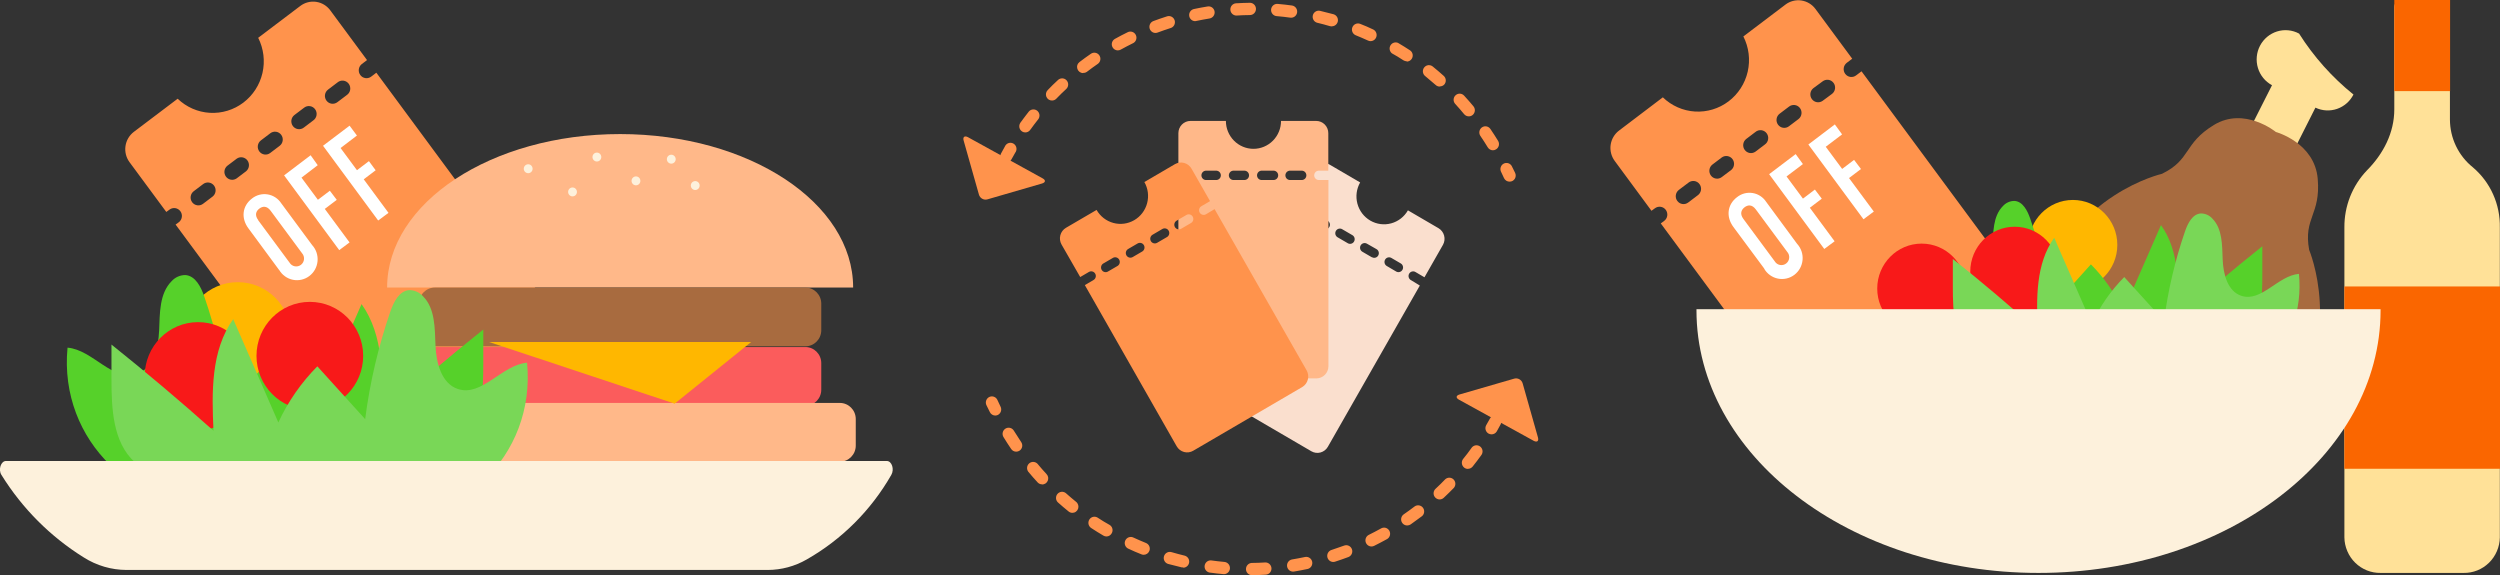 <svg width="226" height="52" viewBox="0 0 226 52" fill="none" xmlns="http://www.w3.org/2000/svg">
<rect x="0" y="0" width="226" height="52" fill="#333333" stroke="none"/>
<g clip-path="url(#clip0_799_5892)">
<path d="M127.57 25.335C127.517 25.31 127.471 25.274 127.433 25.23C127.395 25.186 127.367 25.134 127.35 25.079C127.332 25.023 127.327 24.964 127.333 24.906C127.34 24.848 127.358 24.792 127.387 24.741C127.416 24.691 127.455 24.647 127.502 24.612C127.548 24.578 127.602 24.553 127.658 24.541C127.714 24.528 127.773 24.527 127.829 24.539C127.886 24.55 127.94 24.573 127.987 24.607L128.772 25.067L130.448 22.126C130.587 21.873 130.623 21.575 130.548 21.296C130.473 21.017 130.293 20.778 130.046 20.632L127.277 19.015C126.946 19.594 126.402 20.018 125.763 20.191C125.124 20.365 124.444 20.274 123.871 19.94C123.298 19.605 122.88 19.054 122.708 18.408C122.537 17.762 122.626 17.073 122.957 16.493L120.191 14.876C119.939 14.73 119.641 14.692 119.362 14.768C119.082 14.844 118.844 15.029 118.699 15.282L117.02 18.22L117.805 18.68C117.852 18.708 117.893 18.745 117.926 18.788C117.96 18.832 117.984 18.882 117.998 18.935C118.012 18.989 118.016 19.044 118.009 19.099C118.002 19.154 117.984 19.206 117.957 19.254C117.93 19.302 117.894 19.344 117.851 19.378C117.807 19.411 117.758 19.436 117.705 19.45C117.653 19.465 117.598 19.468 117.544 19.461C117.49 19.454 117.438 19.436 117.39 19.409L116.605 18.951L108.289 33.528C108.145 33.782 108.106 34.083 108.181 34.366C108.255 34.649 108.437 34.89 108.687 35.038L118.546 40.794C118.797 40.94 119.095 40.98 119.374 40.904C119.654 40.828 119.893 40.644 120.038 40.39L128.352 25.814L127.57 25.335ZM119.602 20.679L118.742 20.178C118.695 20.15 118.653 20.114 118.62 20.07C118.587 20.026 118.563 19.976 118.548 19.923C118.534 19.87 118.531 19.814 118.538 19.759C118.545 19.705 118.562 19.652 118.59 19.604C118.617 19.556 118.653 19.514 118.696 19.481C118.739 19.447 118.789 19.422 118.841 19.408C118.894 19.394 118.949 19.39 119.003 19.397C119.057 19.404 119.109 19.422 119.156 19.45L120.016 19.951C120.112 20.006 120.181 20.098 120.21 20.206C120.238 20.313 120.224 20.428 120.169 20.524C120.114 20.621 120.023 20.692 119.917 20.721C119.811 20.75 119.697 20.735 119.602 20.679ZM121.807 21.968L120.947 21.467C120.895 21.442 120.849 21.406 120.811 21.362C120.773 21.318 120.744 21.267 120.727 21.211C120.71 21.155 120.705 21.096 120.711 21.038C120.718 20.98 120.736 20.924 120.765 20.873C120.794 20.823 120.833 20.779 120.879 20.744C120.926 20.71 120.979 20.685 121.036 20.673C121.092 20.66 121.15 20.66 121.207 20.671C121.264 20.682 121.318 20.705 121.365 20.739L122.225 21.24C122.277 21.265 122.323 21.301 122.361 21.345C122.399 21.389 122.428 21.441 122.445 21.496C122.462 21.552 122.467 21.611 122.461 21.669C122.455 21.727 122.436 21.783 122.407 21.834C122.378 21.884 122.339 21.928 122.293 21.963C122.246 21.997 122.193 22.022 122.136 22.034C122.08 22.047 122.022 22.048 121.965 22.036C121.908 22.025 121.855 22.002 121.807 21.968ZM124.016 23.258L123.156 22.756C123.061 22.701 122.991 22.609 122.962 22.502C122.934 22.394 122.948 22.279 123.003 22.183C123.058 22.086 123.149 22.016 123.255 21.987C123.361 21.958 123.475 21.973 123.57 22.028L124.439 22.523C124.487 22.551 124.528 22.587 124.561 22.631C124.594 22.675 124.619 22.725 124.633 22.778C124.647 22.831 124.651 22.887 124.644 22.942C124.637 22.996 124.619 23.049 124.592 23.097C124.565 23.145 124.528 23.186 124.485 23.22C124.442 23.254 124.393 23.279 124.34 23.293C124.287 23.307 124.232 23.311 124.178 23.304C124.124 23.297 124.072 23.279 124.025 23.251L124.016 23.258ZM126.221 24.55L125.364 24.046C125.269 23.99 125.199 23.898 125.171 23.791C125.142 23.683 125.157 23.569 125.212 23.472C125.267 23.375 125.357 23.305 125.464 23.276C125.57 23.247 125.683 23.262 125.779 23.317L126.638 23.819C126.731 23.876 126.798 23.968 126.825 24.075C126.852 24.182 126.837 24.295 126.782 24.39C126.728 24.486 126.639 24.556 126.534 24.586C126.429 24.616 126.317 24.603 126.221 24.55Z" fill="#FADFCE"/>
<path d="M119.185 16.272C119.081 16.263 118.984 16.215 118.913 16.137C118.843 16.059 118.803 15.957 118.803 15.851C118.803 15.746 118.843 15.644 118.913 15.566C118.984 15.488 119.081 15.44 119.185 15.43H120.079V12.035C120.078 11.743 119.963 11.463 119.759 11.256C119.554 11.05 119.277 10.933 118.989 10.932H115.805C115.805 11.601 115.543 12.242 115.075 12.715C114.608 13.188 113.974 13.454 113.313 13.454C112.652 13.454 112.018 13.188 111.551 12.715C111.084 12.242 110.821 11.601 110.821 10.932H107.619C107.33 10.932 107.052 11.048 106.847 11.255C106.642 11.462 106.527 11.742 106.526 12.035V15.43H107.432C107.49 15.425 107.548 15.432 107.603 15.451C107.658 15.47 107.708 15.5 107.75 15.54C107.793 15.579 107.827 15.628 107.85 15.681C107.874 15.735 107.886 15.793 107.886 15.851C107.886 15.91 107.874 15.968 107.85 16.021C107.827 16.075 107.793 16.123 107.75 16.163C107.708 16.202 107.658 16.232 107.603 16.251C107.548 16.27 107.49 16.277 107.432 16.272H106.526V33.105C106.528 33.398 106.643 33.678 106.848 33.885C107.053 34.091 107.33 34.208 107.619 34.209H119.001C119.29 34.207 119.566 34.09 119.77 33.884C119.974 33.677 120.09 33.397 120.091 33.105V16.272H119.185ZM109.983 16.272H108.99C108.886 16.263 108.789 16.215 108.718 16.137C108.648 16.059 108.608 15.957 108.608 15.851C108.608 15.746 108.648 15.644 108.718 15.566C108.789 15.488 108.886 15.44 108.99 15.43H109.983C110.087 15.44 110.184 15.488 110.255 15.566C110.326 15.644 110.365 15.746 110.365 15.851C110.365 15.957 110.326 16.059 110.255 16.137C110.184 16.215 110.087 16.263 109.983 16.272ZM112.531 16.272H111.541C111.483 16.277 111.425 16.27 111.37 16.251C111.316 16.232 111.265 16.202 111.223 16.163C111.18 16.123 111.146 16.075 111.123 16.021C111.099 15.968 111.087 15.91 111.087 15.851C111.087 15.793 111.099 15.735 111.123 15.681C111.146 15.628 111.18 15.579 111.223 15.54C111.265 15.5 111.316 15.47 111.37 15.451C111.425 15.432 111.483 15.425 111.541 15.43H112.531C112.635 15.44 112.732 15.488 112.803 15.566C112.874 15.644 112.913 15.746 112.913 15.851C112.913 15.957 112.874 16.059 112.803 16.137C112.732 16.215 112.635 16.263 112.531 16.272ZM115.079 16.272H114.089C114.031 16.277 113.973 16.27 113.918 16.251C113.864 16.232 113.813 16.202 113.771 16.163C113.728 16.123 113.694 16.075 113.671 16.021C113.647 15.968 113.635 15.91 113.635 15.851C113.635 15.793 113.647 15.735 113.671 15.681C113.694 15.628 113.728 15.579 113.771 15.54C113.813 15.5 113.864 15.47 113.918 15.451C113.973 15.432 114.031 15.425 114.089 15.43H115.095C115.153 15.425 115.211 15.432 115.265 15.451C115.32 15.47 115.37 15.5 115.413 15.54C115.456 15.579 115.49 15.628 115.513 15.681C115.536 15.735 115.548 15.793 115.548 15.851C115.548 15.91 115.536 15.968 115.513 16.021C115.49 16.075 115.456 16.123 115.413 16.163C115.37 16.202 115.32 16.232 115.265 16.251C115.211 16.27 115.153 16.277 115.095 16.272H115.079ZM117.627 16.272H116.652C116.595 16.277 116.537 16.27 116.482 16.251C116.427 16.232 116.377 16.202 116.334 16.163C116.292 16.123 116.258 16.075 116.234 16.021C116.211 15.968 116.199 15.91 116.199 15.851C116.199 15.793 116.211 15.735 116.234 15.681C116.258 15.628 116.292 15.579 116.334 15.54C116.377 15.5 116.427 15.47 116.482 15.451C116.537 15.432 116.595 15.425 116.652 15.43H117.643C117.701 15.425 117.759 15.432 117.813 15.451C117.868 15.47 117.918 15.5 117.961 15.54C118.004 15.579 118.038 15.628 118.061 15.681C118.084 15.735 118.096 15.793 118.096 15.851C118.096 15.91 118.084 15.968 118.061 16.021C118.038 16.075 118.004 16.123 117.961 16.163C117.918 16.202 117.868 16.232 117.813 16.251C117.759 16.27 117.701 16.277 117.643 16.272H117.627Z" fill="#FFB889"/>
<path d="M109.018 19.371C108.922 19.426 108.809 19.441 108.703 19.412C108.596 19.383 108.506 19.313 108.451 19.216C108.396 19.12 108.381 19.005 108.41 18.898C108.438 18.79 108.508 18.698 108.603 18.643L109.388 18.182L107.709 15.241C107.564 14.989 107.325 14.804 107.046 14.729C106.766 14.653 106.468 14.692 106.217 14.838L103.451 16.455C103.615 16.742 103.721 17.059 103.764 17.387C103.806 17.716 103.785 18.05 103.7 18.37C103.615 18.69 103.468 18.99 103.269 19.253C103.07 19.516 102.821 19.736 102.537 19.902C102.253 20.067 101.94 20.175 101.616 20.218C101.291 20.261 100.961 20.239 100.645 20.153C100.328 20.067 100.032 19.919 99.772 19.717C99.513 19.515 99.295 19.264 99.131 18.977L96.362 20.594C96.112 20.741 95.929 20.982 95.854 21.265C95.779 21.549 95.819 21.85 95.963 22.104L97.651 25.045L98.436 24.585C98.532 24.529 98.646 24.514 98.753 24.543C98.86 24.571 98.951 24.642 99.007 24.739C99.034 24.787 99.052 24.84 99.059 24.894C99.066 24.949 99.062 25.005 99.048 25.058C99.034 25.111 99.009 25.161 98.976 25.205C98.943 25.249 98.901 25.285 98.854 25.313L98.069 25.773L106.373 40.346C106.518 40.599 106.757 40.784 107.037 40.86C107.316 40.936 107.614 40.896 107.865 40.749L117.721 34.99C117.97 34.843 118.153 34.601 118.227 34.318C118.302 34.036 118.263 33.734 118.119 33.48L109.8 18.904L109.018 19.371ZM101.05 24.027L100.19 24.528C100.143 24.561 100.089 24.585 100.032 24.596C99.976 24.607 99.917 24.607 99.861 24.594C99.805 24.581 99.751 24.557 99.705 24.523C99.658 24.488 99.619 24.444 99.59 24.394C99.561 24.343 99.543 24.287 99.536 24.229C99.53 24.171 99.535 24.112 99.553 24.056C99.57 24 99.598 23.949 99.636 23.904C99.674 23.86 99.721 23.825 99.773 23.8L100.632 23.299C100.727 23.253 100.835 23.246 100.935 23.277C101.035 23.309 101.119 23.377 101.172 23.468C101.224 23.56 101.241 23.668 101.218 23.772C101.196 23.875 101.136 23.966 101.05 24.027ZM103.255 22.737L102.395 23.239C102.3 23.294 102.187 23.309 102.08 23.28C101.974 23.251 101.883 23.181 101.829 23.084C101.774 22.988 101.759 22.873 101.787 22.765C101.816 22.658 101.886 22.566 101.981 22.511L102.841 22.009C102.888 21.982 102.94 21.964 102.994 21.957C103.048 21.95 103.103 21.953 103.156 21.968C103.209 21.982 103.258 22.007 103.301 22.04C103.344 22.074 103.381 22.116 103.408 22.164C103.435 22.212 103.453 22.264 103.46 22.319C103.467 22.374 103.463 22.429 103.449 22.483C103.435 22.536 103.41 22.586 103.377 22.63C103.344 22.673 103.302 22.71 103.255 22.737ZM105.464 21.448L104.604 21.949C104.557 21.977 104.505 21.995 104.45 22.002C104.396 22.009 104.341 22.005 104.289 21.991C104.236 21.977 104.187 21.952 104.144 21.918C104.1 21.885 104.064 21.843 104.037 21.795C104.01 21.747 103.992 21.694 103.985 21.64C103.978 21.585 103.982 21.529 103.996 21.476C104.01 21.423 104.034 21.373 104.068 21.329C104.101 21.285 104.142 21.249 104.19 21.221L105.046 20.72C105.094 20.686 105.147 20.663 105.204 20.652C105.261 20.64 105.319 20.641 105.375 20.654C105.432 20.666 105.485 20.691 105.532 20.725C105.578 20.76 105.617 20.804 105.646 20.854C105.675 20.905 105.694 20.961 105.7 21.019C105.706 21.077 105.701 21.136 105.684 21.192C105.667 21.248 105.638 21.299 105.6 21.343C105.562 21.387 105.516 21.423 105.464 21.448ZM107.669 20.159L106.812 20.66C106.765 20.694 106.711 20.717 106.655 20.728C106.598 20.739 106.54 20.739 106.483 20.726C106.427 20.714 106.374 20.689 106.327 20.655C106.28 20.62 106.241 20.576 106.212 20.526C106.183 20.475 106.165 20.419 106.159 20.361C106.152 20.303 106.158 20.244 106.175 20.188C106.192 20.132 106.22 20.081 106.258 20.037C106.296 19.993 106.343 19.957 106.395 19.932L107.255 19.431C107.302 19.403 107.354 19.385 107.408 19.378C107.462 19.371 107.517 19.375 107.57 19.389C107.622 19.403 107.672 19.428 107.715 19.462C107.758 19.495 107.794 19.537 107.822 19.585C107.849 19.633 107.866 19.686 107.873 19.74C107.881 19.795 107.877 19.851 107.863 19.904C107.848 19.957 107.824 20.007 107.791 20.051C107.758 20.095 107.716 20.131 107.669 20.159Z" fill="#FF934C"/>
<path d="M136.463 16.42C136.359 16.421 136.256 16.392 136.168 16.336C136.08 16.28 136.009 16.2 135.964 16.105C135.871 15.9 135.774 15.695 135.678 15.493C135.626 15.364 135.624 15.219 135.674 15.088C135.723 14.957 135.82 14.849 135.944 14.787C136.068 14.726 136.211 14.714 136.344 14.754C136.476 14.794 136.589 14.884 136.659 15.005C136.762 15.216 136.861 15.43 136.97 15.635C137.009 15.72 137.026 15.812 137.02 15.905C137.014 15.998 136.985 16.087 136.936 16.166C136.886 16.244 136.818 16.308 136.738 16.353C136.657 16.397 136.567 16.421 136.475 16.42H136.463Z" fill="#FF934C"/>
<path d="M134.961 13.586C134.868 13.586 134.775 13.562 134.694 13.515C134.612 13.469 134.543 13.402 134.494 13.322C134.282 12.972 134.058 12.625 133.827 12.288C133.745 12.166 133.713 12.017 133.739 11.872C133.766 11.727 133.848 11.599 133.968 11.515C134.087 11.432 134.235 11.4 134.378 11.426C134.521 11.453 134.648 11.536 134.731 11.657C134.971 12.007 135.204 12.373 135.428 12.735C135.504 12.861 135.528 13.011 135.494 13.155C135.46 13.297 135.372 13.421 135.248 13.498C135.163 13.555 135.063 13.585 134.961 13.586ZM132.781 10.519C132.701 10.519 132.622 10.502 132.549 10.468C132.477 10.434 132.412 10.385 132.36 10.324C132.099 10.008 131.828 9.693 131.554 9.397C131.504 9.344 131.466 9.282 131.44 9.214C131.415 9.145 131.403 9.073 131.406 9C131.408 8.927 131.425 8.856 131.455 8.79C131.486 8.724 131.528 8.664 131.582 8.615C131.634 8.566 131.696 8.527 131.763 8.501C131.83 8.476 131.902 8.464 131.974 8.467C132.045 8.469 132.116 8.486 132.181 8.517C132.247 8.547 132.305 8.59 132.354 8.644C132.641 8.959 132.927 9.274 133.198 9.608C133.292 9.721 133.338 9.866 133.325 10.013C133.313 10.159 133.244 10.295 133.133 10.39C133.031 10.477 132.901 10.523 132.768 10.519H132.781Z" fill="#FF934C"/>
<path d="M92.686 11.972C92.585 11.972 92.487 11.944 92.401 11.89C92.315 11.836 92.246 11.76 92.2 11.669C92.154 11.578 92.134 11.476 92.142 11.375C92.15 11.273 92.185 11.176 92.244 11.093C92.493 10.746 92.755 10.402 93.019 10.068C93.114 9.965 93.244 9.902 93.382 9.892C93.521 9.882 93.659 9.925 93.767 10.014C93.875 10.102 93.946 10.229 93.965 10.369C93.984 10.508 93.95 10.65 93.87 10.765C93.618 11.08 93.368 11.414 93.128 11.745C93.078 11.816 93.011 11.873 92.934 11.913C92.857 11.952 92.772 11.973 92.686 11.972ZM95.103 9.088C94.994 9.09 94.887 9.058 94.796 8.998C94.705 8.937 94.634 8.85 94.592 8.749C94.55 8.647 94.54 8.535 94.561 8.427C94.583 8.319 94.636 8.22 94.714 8.142C95.007 7.827 95.315 7.537 95.627 7.247C95.679 7.194 95.741 7.152 95.809 7.124C95.878 7.096 95.951 7.082 96.025 7.083C96.099 7.084 96.172 7.101 96.24 7.131C96.307 7.162 96.368 7.206 96.418 7.261C96.468 7.316 96.507 7.38 96.532 7.451C96.557 7.521 96.567 7.596 96.563 7.671C96.559 7.745 96.539 7.818 96.506 7.885C96.473 7.952 96.427 8.012 96.371 8.06C96.06 8.341 95.776 8.628 95.493 8.921C95.442 8.974 95.382 9.016 95.315 9.045C95.248 9.073 95.176 9.088 95.103 9.088ZM130.155 7.827C130.021 7.828 129.891 7.779 129.791 7.688C129.479 7.417 129.168 7.149 128.856 6.894C128.796 6.85 128.745 6.794 128.706 6.73C128.668 6.666 128.643 6.594 128.632 6.52C128.622 6.445 128.627 6.369 128.647 6.297C128.666 6.224 128.7 6.156 128.747 6.098C128.793 6.039 128.851 5.99 128.916 5.954C128.982 5.919 129.053 5.897 129.128 5.89C129.202 5.884 129.276 5.893 129.347 5.916C129.417 5.94 129.483 5.977 129.538 6.027C129.868 6.295 130.196 6.576 130.513 6.859C130.622 6.956 130.688 7.093 130.698 7.24C130.707 7.386 130.659 7.531 130.563 7.641C130.51 7.696 130.447 7.74 130.376 7.769C130.306 7.798 130.231 7.813 130.155 7.811V7.827ZM97.913 6.607C97.798 6.607 97.687 6.57 97.594 6.502C97.501 6.434 97.432 6.339 97.395 6.229C97.359 6.119 97.357 6 97.391 5.889C97.424 5.779 97.492 5.681 97.583 5.611C97.919 5.353 98.268 5.1 98.617 4.861C98.676 4.819 98.743 4.79 98.813 4.775C98.884 4.76 98.957 4.759 99.028 4.772C99.098 4.785 99.166 4.812 99.226 4.852C99.287 4.891 99.339 4.943 99.38 5.003C99.421 5.063 99.45 5.13 99.465 5.202C99.48 5.273 99.481 5.347 99.468 5.418C99.455 5.49 99.428 5.558 99.389 5.62C99.35 5.681 99.299 5.734 99.24 5.775C98.906 6.005 98.573 6.248 98.249 6.497C98.15 6.565 98.032 6.598 97.913 6.591V6.607ZM127.177 5.539C127.067 5.541 126.959 5.51 126.866 5.45C126.526 5.227 126.177 5.009 125.825 4.82C125.723 4.736 125.653 4.618 125.63 4.487C125.606 4.356 125.63 4.221 125.697 4.106C125.764 3.991 125.869 3.904 125.994 3.862C126.119 3.819 126.255 3.824 126.377 3.874C126.741 4.089 127.109 4.315 127.464 4.549C127.563 4.615 127.638 4.712 127.678 4.825C127.719 4.938 127.721 5.061 127.686 5.176C127.651 5.291 127.58 5.391 127.484 5.462C127.387 5.532 127.271 5.569 127.152 5.567L127.177 5.539ZM101.053 4.555C100.931 4.555 100.813 4.514 100.717 4.439C100.621 4.363 100.553 4.258 100.522 4.139C100.492 4.02 100.502 3.894 100.55 3.781C100.598 3.668 100.682 3.574 100.788 3.515C101.159 3.307 101.542 3.108 101.922 2.922C101.987 2.886 102.059 2.863 102.133 2.856C102.207 2.848 102.281 2.856 102.352 2.879C102.423 2.901 102.489 2.938 102.545 2.988C102.601 3.037 102.647 3.097 102.68 3.165C102.713 3.232 102.731 3.306 102.735 3.381C102.738 3.456 102.727 3.531 102.701 3.602C102.675 3.672 102.635 3.737 102.583 3.791C102.532 3.846 102.47 3.889 102.401 3.918C102.037 4.098 101.669 4.287 101.314 4.486C101.235 4.532 101.144 4.556 101.053 4.555ZM123.897 3.72C123.82 3.72 123.743 3.703 123.673 3.669C123.302 3.499 122.925 3.335 122.548 3.184C122.417 3.127 122.312 3.02 122.257 2.887C122.202 2.753 122.201 2.603 122.254 2.469C122.307 2.334 122.41 2.226 122.54 2.167C122.671 2.108 122.819 2.103 122.953 2.153C123.346 2.311 123.741 2.468 124.128 2.661C124.242 2.713 124.334 2.804 124.39 2.918C124.446 3.031 124.462 3.16 124.435 3.284C124.408 3.408 124.34 3.519 124.242 3.598C124.144 3.677 124.022 3.72 123.897 3.72ZM104.454 2.979C104.326 2.979 104.201 2.933 104.103 2.849C104.004 2.766 103.938 2.65 103.915 2.522C103.893 2.394 103.915 2.262 103.979 2.149C104.043 2.036 104.144 1.949 104.264 1.904C104.66 1.756 105.065 1.617 105.47 1.488C105.539 1.461 105.614 1.448 105.689 1.452C105.763 1.455 105.837 1.473 105.904 1.506C105.971 1.539 106.031 1.585 106.08 1.643C106.129 1.7 106.166 1.766 106.189 1.839C106.211 1.911 106.219 1.987 106.211 2.062C106.204 2.137 106.181 2.21 106.145 2.276C106.108 2.342 106.059 2.4 106 2.446C105.94 2.492 105.872 2.525 105.8 2.544C105.414 2.667 105.024 2.802 104.644 2.944C104.584 2.968 104.519 2.98 104.454 2.979ZM120.39 2.389C120.338 2.388 120.287 2.381 120.237 2.367C119.848 2.251 119.449 2.147 119.057 2.052C118.922 2.012 118.808 1.921 118.738 1.798C118.668 1.676 118.647 1.53 118.679 1.392C118.711 1.254 118.794 1.134 118.912 1.056C119.029 0.978 119.171 0.949 119.309 0.974C119.72 1.075 120.138 1.185 120.555 1.289C120.682 1.327 120.791 1.409 120.862 1.521C120.934 1.633 120.963 1.768 120.945 1.9C120.926 2.032 120.861 2.153 120.761 2.241C120.662 2.328 120.534 2.377 120.402 2.377L120.39 2.389ZM108.042 1.913C107.908 1.912 107.778 1.861 107.678 1.769C107.578 1.677 107.515 1.552 107.501 1.416C107.487 1.28 107.523 1.144 107.603 1.033C107.682 0.923 107.798 0.845 107.93 0.816C108.345 0.728 108.768 0.649 109.176 0.583C109.319 0.56 109.464 0.596 109.581 0.681C109.698 0.767 109.776 0.896 109.799 1.04C109.82 1.185 109.784 1.332 109.699 1.449C109.614 1.567 109.487 1.647 109.344 1.671C108.946 1.734 108.541 1.813 108.145 1.895C108.113 1.904 108.079 1.911 108.046 1.913H108.042ZM116.733 1.598H116.652C116.247 1.541 115.839 1.494 115.437 1.46C115.362 1.457 115.289 1.44 115.221 1.408C115.153 1.376 115.093 1.33 115.043 1.274C114.994 1.217 114.956 1.151 114.932 1.079C114.909 1.007 114.9 0.931 114.907 0.856C114.913 0.781 114.935 0.707 114.971 0.641C115.006 0.574 115.055 0.516 115.114 0.469C115.172 0.422 115.24 0.388 115.312 0.369C115.384 0.349 115.46 0.345 115.534 0.356C115.954 0.391 116.378 0.441 116.798 0.498C116.934 0.519 117.058 0.59 117.144 0.699C117.23 0.807 117.273 0.944 117.264 1.083C117.255 1.222 117.194 1.352 117.095 1.448C116.996 1.544 116.864 1.599 116.727 1.601L116.733 1.598ZM111.749 1.406C111.611 1.4 111.479 1.341 111.382 1.241C111.284 1.141 111.228 1.008 111.224 0.867C111.22 0.727 111.269 0.59 111.36 0.485C111.452 0.38 111.58 0.313 111.718 0.299C112.139 0.274 112.568 0.259 112.992 0.252C113.137 0.252 113.277 0.311 113.38 0.415C113.482 0.519 113.54 0.66 113.54 0.807C113.54 0.954 113.482 1.095 113.38 1.199C113.277 1.303 113.137 1.362 112.992 1.362C112.587 1.362 112.176 1.381 111.771 1.406H111.749Z" fill="#FF934C"/>
<path d="M90.973 14.699C90.88 14.699 90.789 14.675 90.708 14.63C90.581 14.559 90.487 14.439 90.447 14.298C90.406 14.157 90.423 14.005 90.493 13.876C90.606 13.666 90.721 13.456 90.839 13.246C90.87 13.173 90.915 13.108 90.973 13.054C91.03 13.001 91.099 12.96 91.173 12.935C91.247 12.911 91.326 12.902 91.404 12.911C91.481 12.92 91.556 12.945 91.624 12.985C91.691 13.026 91.749 13.08 91.793 13.145C91.838 13.21 91.869 13.284 91.883 13.362C91.897 13.44 91.895 13.52 91.876 13.596C91.857 13.673 91.822 13.745 91.774 13.807C91.662 13.999 91.552 14.198 91.443 14.396C91.399 14.485 91.332 14.56 91.249 14.613C91.166 14.666 91.071 14.696 90.973 14.699Z" fill="#FF934C"/>
<path d="M94.244 16.118C94.555 16.282 94.524 16.496 94.194 16.59L89.263 18.022C89.184 18.044 89.102 18.051 89.021 18.041C88.939 18.032 88.861 18.006 88.789 17.965C88.718 17.925 88.655 17.871 88.604 17.806C88.554 17.741 88.516 17.666 88.494 17.587L87.114 12.71C87.02 12.395 87.189 12.24 87.491 12.395L94.244 16.118Z" fill="#FF934C"/>
<path d="M89.973 37.566C89.87 37.565 89.769 37.535 89.682 37.48C89.595 37.424 89.525 37.344 89.481 37.251C89.378 37.039 89.279 36.828 89.17 36.62C89.109 36.486 89.103 36.334 89.154 36.196C89.204 36.057 89.307 35.945 89.439 35.884C89.571 35.822 89.722 35.817 89.859 35.868C89.995 35.919 90.106 36.023 90.166 36.157C90.26 36.362 90.353 36.566 90.453 36.768C90.485 36.834 90.504 36.905 90.509 36.977C90.513 37.05 90.504 37.123 90.481 37.193C90.458 37.262 90.421 37.325 90.374 37.38C90.326 37.435 90.268 37.48 90.204 37.512C90.132 37.546 90.053 37.565 89.973 37.566Z" fill="#FF934C"/>
<path d="M94.2 43.785C94.125 43.785 94.051 43.77 93.983 43.739C93.914 43.709 93.852 43.664 93.802 43.609C93.512 43.293 93.228 42.978 92.954 42.641C92.871 42.527 92.834 42.386 92.85 42.246C92.867 42.105 92.935 41.977 93.042 41.886C93.149 41.795 93.286 41.749 93.425 41.757C93.565 41.765 93.696 41.826 93.792 41.928C94.054 42.244 94.328 42.559 94.602 42.852C94.679 42.931 94.731 43.031 94.752 43.139C94.772 43.248 94.76 43.361 94.717 43.462C94.674 43.564 94.601 43.65 94.509 43.71C94.417 43.77 94.309 43.8 94.2 43.798V43.785ZM91.864 40.831C91.775 40.831 91.688 40.809 91.609 40.768C91.531 40.726 91.463 40.666 91.412 40.592C91.172 40.239 90.939 39.876 90.715 39.511C90.677 39.449 90.651 39.38 90.64 39.307C90.629 39.236 90.631 39.162 90.648 39.091C90.664 39.02 90.695 38.953 90.737 38.894C90.779 38.835 90.832 38.785 90.894 38.746C90.955 38.708 91.023 38.682 91.094 38.671C91.166 38.659 91.238 38.662 91.308 38.679C91.379 38.695 91.445 38.726 91.503 38.769C91.562 38.812 91.611 38.865 91.649 38.928C91.864 39.277 92.088 39.624 92.316 39.965C92.357 40.024 92.385 40.092 92.4 40.163C92.415 40.234 92.417 40.307 92.404 40.379C92.391 40.45 92.364 40.518 92.325 40.579C92.285 40.64 92.235 40.693 92.175 40.734C92.084 40.798 91.975 40.832 91.864 40.831Z" fill="#FF934C"/>
<path d="M113.142 51.997C113.004 51.986 112.875 51.923 112.781 51.821C112.687 51.718 112.635 51.584 112.635 51.444C112.635 51.304 112.687 51.169 112.781 51.066C112.875 50.964 113.004 50.901 113.142 50.89C113.547 50.89 113.958 50.868 114.363 50.846C114.507 50.837 114.649 50.887 114.758 50.984C114.866 51.082 114.932 51.218 114.941 51.365C114.949 51.511 114.9 51.655 114.804 51.765C114.708 51.874 114.573 51.941 114.428 51.95C114.005 51.978 113.578 51.994 113.154 51.997H113.142ZM110.65 51.902H110.6C110.179 51.864 109.753 51.817 109.332 51.757C109.196 51.729 109.075 51.65 108.994 51.534C108.913 51.419 108.879 51.278 108.898 51.138C108.917 50.998 108.988 50.871 109.097 50.782C109.205 50.694 109.343 50.65 109.482 50.66C109.887 50.717 110.295 50.761 110.697 50.799C110.835 50.814 110.963 50.882 111.054 50.988C111.145 51.095 111.193 51.233 111.187 51.374C111.181 51.516 111.122 51.649 111.022 51.748C110.922 51.846 110.789 51.903 110.65 51.905V51.902ZM116.88 51.675C116.744 51.671 116.615 51.617 116.517 51.523C116.419 51.428 116.359 51.3 116.348 51.163C116.338 51.027 116.378 50.891 116.46 50.783C116.543 50.674 116.662 50.6 116.795 50.575C117.194 50.509 117.596 50.433 117.995 50.348C118.134 50.325 118.277 50.356 118.394 50.437C118.51 50.517 118.592 50.641 118.621 50.78C118.65 50.92 118.625 51.066 118.551 51.188C118.477 51.309 118.359 51.397 118.222 51.433C117.808 51.521 117.384 51.6 116.976 51.669L116.88 51.675ZM106.968 51.294C106.926 51.298 106.883 51.298 106.84 51.294C106.432 51.196 106.018 51.086 105.594 50.979C105.455 50.937 105.337 50.841 105.268 50.711C105.198 50.582 105.182 50.43 105.224 50.288C105.265 50.147 105.36 50.028 105.488 49.958C105.616 49.887 105.766 49.871 105.906 49.913C106.295 50.027 106.694 50.134 107.086 50.228C107.216 50.261 107.33 50.34 107.407 50.451C107.483 50.562 107.517 50.698 107.501 50.833C107.485 50.967 107.422 51.091 107.322 51.181C107.222 51.272 107.093 51.322 106.959 51.322L106.968 51.294ZM120.521 50.802C120.391 50.8 120.267 50.752 120.169 50.666C120.071 50.58 120.007 50.462 119.987 50.332C119.967 50.203 119.993 50.07 120.061 49.958C120.128 49.846 120.233 49.762 120.356 49.721C120.742 49.595 121.131 49.462 121.511 49.321C121.647 49.27 121.798 49.275 121.929 49.337C122.061 49.398 122.163 49.509 122.214 49.647C122.264 49.784 122.259 49.937 122.198 50.07C122.138 50.203 122.027 50.307 121.891 50.358C121.496 50.506 121.091 50.648 120.686 50.777C120.629 50.796 120.569 50.804 120.508 50.802H120.521ZM103.389 50.153C103.32 50.153 103.251 50.139 103.187 50.112C102.797 49.954 102.402 49.797 102.015 49.607C101.947 49.579 101.885 49.537 101.833 49.484C101.781 49.431 101.741 49.368 101.714 49.298C101.686 49.229 101.673 49.155 101.675 49.08C101.677 49.005 101.694 48.932 101.725 48.864C101.755 48.796 101.799 48.735 101.854 48.684C101.908 48.634 101.972 48.595 102.042 48.571C102.111 48.546 102.185 48.536 102.259 48.54C102.332 48.545 102.404 48.565 102.47 48.599C102.841 48.769 103.218 48.933 103.591 49.084C103.659 49.11 103.72 49.15 103.773 49.2C103.825 49.251 103.867 49.311 103.896 49.378C103.925 49.444 103.94 49.517 103.941 49.59C103.943 49.663 103.93 49.735 103.903 49.803C103.862 49.907 103.791 49.995 103.699 50.058C103.608 50.12 103.499 50.153 103.389 50.153ZM123.981 49.403C123.858 49.402 123.738 49.359 123.641 49.281C123.544 49.203 123.477 49.094 123.449 48.972C123.421 48.85 123.435 48.722 123.488 48.609C123.541 48.496 123.631 48.405 123.742 48.35C124.106 48.17 124.471 47.978 124.826 47.782C124.889 47.742 124.96 47.715 125.034 47.703C125.108 47.691 125.183 47.695 125.256 47.714C125.328 47.733 125.396 47.767 125.455 47.813C125.514 47.86 125.563 47.918 125.599 47.984C125.635 48.051 125.658 48.124 125.665 48.199C125.672 48.275 125.663 48.351 125.64 48.423C125.617 48.495 125.579 48.561 125.53 48.618C125.48 48.675 125.42 48.721 125.352 48.753C124.981 48.958 124.601 49.157 124.221 49.346C124.147 49.383 124.065 49.402 123.981 49.403ZM100.028 48.498C99.932 48.498 99.837 48.472 99.754 48.422C99.386 48.208 99.022 47.981 98.667 47.748C98.602 47.71 98.545 47.66 98.501 47.599C98.456 47.539 98.423 47.47 98.406 47.397C98.388 47.324 98.385 47.247 98.398 47.173C98.41 47.099 98.438 47.027 98.478 46.964C98.519 46.901 98.572 46.846 98.633 46.804C98.696 46.762 98.765 46.734 98.839 46.72C98.912 46.706 98.987 46.708 99.06 46.725C99.133 46.741 99.202 46.773 99.262 46.818C99.601 47.041 99.953 47.259 100.302 47.448C100.365 47.484 100.419 47.533 100.463 47.59C100.507 47.648 100.539 47.714 100.557 47.784C100.576 47.855 100.581 47.928 100.571 48C100.561 48.072 100.538 48.142 100.502 48.205C100.455 48.291 100.387 48.364 100.304 48.416C100.221 48.467 100.126 48.496 100.028 48.498ZM127.218 47.502C127.1 47.504 126.984 47.468 126.888 47.398C126.792 47.328 126.721 47.228 126.686 47.114C126.651 47 126.654 46.877 126.693 46.765C126.733 46.652 126.808 46.556 126.906 46.49C127.24 46.26 127.573 46.017 127.897 45.771C128.013 45.694 128.154 45.664 128.291 45.688C128.428 45.712 128.551 45.788 128.635 45.9C128.719 46.012 128.757 46.152 128.743 46.292C128.729 46.432 128.662 46.562 128.557 46.654C128.218 46.912 127.872 47.164 127.523 47.407C127.432 47.468 127.326 47.5 127.218 47.502ZM96.941 46.361C96.817 46.36 96.698 46.317 96.602 46.238C96.272 45.973 95.944 45.692 95.627 45.409C95.527 45.309 95.468 45.175 95.463 45.033C95.458 44.892 95.507 44.753 95.599 44.647C95.692 44.54 95.821 44.474 95.96 44.46C96.1 44.447 96.239 44.489 96.349 44.576C96.661 44.851 96.972 45.119 97.284 45.371C97.373 45.442 97.438 45.541 97.47 45.651C97.502 45.762 97.499 45.88 97.461 45.989C97.423 46.098 97.353 46.192 97.26 46.259C97.167 46.326 97.055 46.361 96.941 46.361ZM130.143 45.15C130.067 45.149 129.993 45.133 129.924 45.102C129.854 45.071 129.792 45.026 129.741 44.97C129.692 44.917 129.654 44.855 129.629 44.786C129.604 44.718 129.593 44.646 129.596 44.573C129.599 44.5 129.616 44.429 129.646 44.363C129.676 44.297 129.719 44.238 129.772 44.189C130.084 43.908 130.367 43.618 130.647 43.328C130.751 43.233 130.887 43.181 131.027 43.183C131.167 43.186 131.3 43.242 131.401 43.342C131.501 43.441 131.559 43.575 131.565 43.717C131.57 43.858 131.521 43.997 131.429 44.104C131.118 44.419 130.828 44.712 130.513 45.002C130.413 45.097 130.28 45.15 130.143 45.15ZM132.697 42.389C132.572 42.389 132.451 42.345 132.354 42.266C132.241 42.173 132.169 42.039 132.153 41.892C132.137 41.746 132.179 41.599 132.27 41.484C132.526 41.169 132.775 40.853 133.015 40.507C133.055 40.443 133.108 40.389 133.17 40.347C133.232 40.305 133.302 40.276 133.375 40.262C133.448 40.248 133.524 40.25 133.596 40.267C133.669 40.283 133.738 40.315 133.798 40.359C133.858 40.404 133.909 40.46 133.947 40.525C133.985 40.59 134.01 40.662 134.019 40.737C134.029 40.812 134.023 40.888 134.002 40.961C133.982 41.033 133.947 41.101 133.899 41.159C133.65 41.506 133.388 41.85 133.124 42.181C133.072 42.244 133.006 42.295 132.933 42.33C132.859 42.365 132.778 42.383 132.697 42.382V42.389Z" fill="#FF934C"/>
<path d="M134.831 39.265C134.733 39.264 134.638 39.238 134.553 39.189C134.491 39.152 134.437 39.103 134.393 39.045C134.35 38.987 134.318 38.921 134.3 38.85C134.281 38.78 134.277 38.706 134.287 38.634C134.297 38.562 134.321 38.492 134.357 38.429C134.469 38.234 134.581 38.038 134.69 37.84C134.725 37.776 134.772 37.72 134.828 37.675C134.883 37.63 134.948 37.596 135.017 37.575C135.085 37.555 135.158 37.549 135.229 37.557C135.3 37.565 135.369 37.587 135.432 37.622C135.559 37.694 135.653 37.813 135.694 37.954C135.735 38.095 135.719 38.246 135.65 38.376L135.304 39.006C135.254 39.087 135.184 39.153 135.101 39.198C135.018 39.244 134.925 39.267 134.831 39.265Z" fill="#FF934C"/>
<path d="M131.896 36.135C131.585 35.968 131.619 35.753 131.949 35.659L136.877 34.231C136.956 34.208 137.038 34.2 137.12 34.209C137.201 34.219 137.28 34.244 137.352 34.284C137.424 34.324 137.487 34.378 137.538 34.443C137.589 34.508 137.627 34.583 137.65 34.663L139.03 39.539C139.123 39.873 138.955 40.009 138.653 39.854L131.896 36.135Z" fill="#FF934C"/>
<path d="M56.28 36.708L34.021 6.572L33.532 6.944C33.382 7.048 33.198 7.089 33.019 7.059C32.84 7.028 32.679 6.929 32.571 6.782C32.462 6.635 32.414 6.451 32.436 6.268C32.459 6.086 32.55 5.919 32.691 5.803L33.18 5.431L29.856 0.933C29.549 0.517 29.092 0.242 28.584 0.167C28.076 0.093 27.561 0.225 27.149 0.536L23.34 3.417C23.835 4.397 23.973 5.524 23.727 6.596C23.481 7.669 22.868 8.619 21.996 9.279C21.124 9.938 20.05 10.264 18.964 10.199C17.878 10.134 16.849 9.683 16.061 8.924L12.101 11.919C11.898 12.073 11.726 12.266 11.595 12.487C11.465 12.708 11.38 12.953 11.343 13.208C11.307 13.462 11.32 13.722 11.383 13.971C11.446 14.221 11.557 14.455 11.709 14.661L15.033 19.16L15.344 18.933C15.494 18.829 15.678 18.788 15.857 18.818C16.036 18.849 16.197 18.948 16.305 19.095C16.414 19.242 16.462 19.426 16.439 19.609C16.417 19.791 16.326 19.958 16.185 20.074L15.874 20.301L38.133 50.436C38.44 50.852 38.898 51.128 39.406 51.203C39.914 51.277 40.431 51.144 40.842 50.834L55.89 39.451C56.094 39.297 56.266 39.103 56.396 38.882C56.525 38.661 56.611 38.416 56.647 38.161C56.683 37.907 56.669 37.647 56.606 37.398C56.543 37.148 56.432 36.914 56.28 36.708ZM18.353 18.425C18.279 18.481 18.195 18.521 18.106 18.545C18.017 18.568 17.924 18.573 17.832 18.559C17.741 18.546 17.653 18.515 17.574 18.467C17.495 18.419 17.425 18.356 17.37 18.282C17.315 18.207 17.275 18.122 17.252 18.032C17.229 17.941 17.224 17.847 17.238 17.755C17.251 17.662 17.282 17.573 17.329 17.493C17.376 17.413 17.438 17.343 17.512 17.287L18.369 16.638C18.442 16.582 18.526 16.541 18.616 16.518C18.705 16.495 18.798 16.49 18.889 16.503C18.981 16.517 19.068 16.548 19.148 16.596C19.227 16.643 19.296 16.706 19.351 16.781C19.407 16.856 19.447 16.941 19.47 17.031C19.492 17.122 19.497 17.216 19.484 17.308C19.471 17.401 19.44 17.489 19.393 17.57C19.346 17.65 19.283 17.72 19.21 17.776L18.353 18.425ZM21.387 16.13C21.237 16.234 21.053 16.275 20.874 16.244C20.695 16.214 20.534 16.115 20.426 15.968C20.317 15.82 20.269 15.636 20.291 15.454C20.314 15.272 20.405 15.105 20.546 14.989L21.406 14.34C21.556 14.236 21.739 14.195 21.918 14.226C22.098 14.256 22.258 14.355 22.367 14.502C22.475 14.649 22.523 14.834 22.501 15.016C22.479 15.198 22.387 15.365 22.247 15.481L21.387 16.13ZM24.424 13.832C24.35 13.888 24.266 13.929 24.177 13.952C24.087 13.975 23.994 13.98 23.903 13.966C23.812 13.953 23.724 13.922 23.645 13.874C23.566 13.826 23.496 13.764 23.441 13.689C23.386 13.614 23.346 13.529 23.323 13.439C23.3 13.348 23.295 13.254 23.308 13.162C23.322 13.069 23.353 12.981 23.4 12.9C23.447 12.82 23.509 12.75 23.583 12.694L24.439 12.045C24.513 11.989 24.597 11.948 24.687 11.925C24.776 11.902 24.869 11.897 24.96 11.911C25.052 11.924 25.139 11.955 25.218 12.003C25.298 12.051 25.367 12.114 25.422 12.188C25.477 12.263 25.518 12.348 25.54 12.438C25.563 12.529 25.568 12.623 25.555 12.715C25.542 12.808 25.511 12.896 25.464 12.977C25.417 13.057 25.354 13.127 25.28 13.183L24.424 13.832ZM27.461 11.537C27.387 11.593 27.303 11.634 27.213 11.657C27.123 11.681 27.03 11.685 26.939 11.672C26.847 11.659 26.759 11.627 26.68 11.58C26.6 11.532 26.53 11.469 26.475 11.394C26.42 11.319 26.379 11.234 26.357 11.143C26.334 11.052 26.329 10.958 26.342 10.865C26.355 10.773 26.386 10.684 26.433 10.603C26.48 10.523 26.543 10.452 26.617 10.396L27.477 9.747C27.55 9.686 27.635 9.641 27.726 9.615C27.818 9.588 27.913 9.581 28.008 9.593C28.102 9.604 28.192 9.635 28.275 9.684C28.357 9.732 28.428 9.797 28.485 9.874C28.542 9.951 28.582 10.038 28.605 10.132C28.627 10.225 28.631 10.322 28.615 10.417C28.599 10.512 28.565 10.602 28.514 10.683C28.463 10.764 28.396 10.834 28.317 10.888L27.461 11.537ZM30.495 9.239C30.346 9.352 30.158 9.4 29.974 9.374C29.79 9.347 29.624 9.247 29.512 9.096C29.401 8.945 29.353 8.755 29.379 8.569C29.406 8.382 29.505 8.214 29.654 8.101L30.51 7.452C30.584 7.39 30.669 7.344 30.76 7.316C30.852 7.289 30.948 7.28 31.043 7.291C31.138 7.302 31.229 7.333 31.312 7.381C31.395 7.429 31.467 7.494 31.524 7.571C31.582 7.649 31.623 7.737 31.645 7.831C31.668 7.925 31.672 8.022 31.656 8.117C31.64 8.213 31.605 8.304 31.553 8.385C31.501 8.466 31.434 8.536 31.355 8.59L30.495 9.239Z" fill="#FF934C"/>
<path d="M25.237 24.414L22.449 20.632C21.77 19.711 21.901 18.611 22.782 17.943C22.98 17.785 23.209 17.671 23.453 17.608C23.697 17.544 23.951 17.533 24.2 17.574C24.448 17.615 24.686 17.708 24.897 17.847C25.108 17.986 25.289 18.168 25.427 18.381L28.212 22.148C28.391 22.342 28.527 22.572 28.613 22.823C28.698 23.075 28.73 23.341 28.707 23.606C28.683 23.87 28.605 24.127 28.478 24.359C28.35 24.591 28.175 24.793 27.965 24.952C27.755 25.111 27.514 25.224 27.258 25.283C27.002 25.341 26.737 25.345 26.48 25.293C26.222 25.241 25.979 25.135 25.765 24.981C25.55 24.828 25.371 24.63 25.237 24.402V24.414ZM23.34 19.91L26.178 23.746C26.229 23.831 26.298 23.903 26.378 23.96C26.459 24.016 26.551 24.055 26.647 24.073C26.744 24.091 26.843 24.09 26.939 24.067C27.034 24.045 27.124 24.002 27.203 23.943C27.281 23.883 27.347 23.808 27.395 23.721C27.443 23.635 27.473 23.539 27.483 23.44C27.492 23.341 27.482 23.241 27.451 23.147C27.42 23.053 27.371 22.966 27.305 22.892L24.468 19.056C24.122 18.586 23.742 18.633 23.449 18.854C23.156 19.075 22.994 19.424 23.34 19.894V19.91Z" fill="white"/>
<path d="M28.722 14.935L27.255 16.058L28.738 18.059L29.819 17.243L30.442 18.066L29.361 18.885L31.6 21.915L30.666 22.611L25.682 15.853L28.081 14.034L28.722 14.935Z" fill="white"/>
<path d="M32.267 12.253L30.788 13.381L32.27 15.386L33.351 14.567L33.959 15.393L32.881 16.209L35.12 19.241L34.186 19.935L29.202 13.177L31.601 11.361L32.267 12.253Z" fill="white"/>
<path d="M34.996 25.991C34.996 18.334 44.424 12.12 56.058 12.12C67.692 12.12 77.124 18.327 77.124 25.991H34.996Z" fill="#FFB889"/>
<path d="M72.804 25.994H39.316C38.521 25.994 37.877 26.646 37.877 27.45V29.852C37.877 30.656 38.521 31.308 39.316 31.308H72.804C73.599 31.308 74.243 30.656 74.243 29.852V27.45C74.243 26.646 73.599 25.994 72.804 25.994Z" fill="#A86B3F"/>
<path d="M72.804 31.372H39.316C38.521 31.372 37.877 32.023 37.877 32.828V35.23C37.877 36.034 38.521 36.686 39.316 36.686H72.804C73.599 36.686 74.243 36.034 74.243 35.23V32.828C74.243 32.023 73.599 31.372 72.804 31.372Z" fill="#FB5C5C"/>
<path d="M75.922 36.425H36.195C35.4 36.425 34.756 37.077 34.756 37.881V40.283C34.756 41.087 35.4 41.739 36.195 41.739H75.922C76.717 41.739 77.361 41.087 77.361 40.283V37.881C77.361 37.077 76.717 36.425 75.922 36.425Z" fill="#FFB889"/>
<path d="M44.212 30.918H67.904L60.989 36.491L44.212 30.918Z" fill="#FFB700"/>
<path d="M21.496 35.268C24.159 35.268 26.317 33.083 26.317 30.388C26.317 27.693 24.159 25.508 21.496 25.508C18.833 25.508 16.674 27.693 16.674 30.388C16.674 33.083 18.833 35.268 21.496 35.268Z" fill="#FFB700"/>
<path d="M6.105 31.428C8.389 31.62 10.177 34.524 12.354 33.808C13.836 33.319 14.319 31.456 14.385 29.884C14.45 28.311 14.406 26.533 15.512 25.42C15.67 25.244 15.863 25.104 16.077 25.009C16.292 24.913 16.524 24.864 16.758 24.865C17.662 24.931 18.166 25.931 18.465 26.797C19.553 29.953 20.317 33.214 20.745 36.529L25.075 31.753C26.532 33.225 27.725 34.942 28.601 36.828L32.685 27.488C34.703 30.325 34.625 34.108 34.463 37.594C37.466 34.906 40.541 32.304 43.69 29.789V32.885C43.69 35.577 43.565 38.615 41.587 40.415C40.54 41.361 39.145 41.796 37.793 42.171C32.063 43.767 26.218 44.906 20.312 45.576C12.425 46.48 5.292 39.917 6.105 31.428Z" fill="#56D12A"/>
<path d="M17.904 38.88C20.567 38.88 22.726 36.696 22.726 34.001C22.726 31.305 20.567 29.121 17.904 29.121C15.241 29.121 13.082 31.305 13.082 34.001C13.082 36.696 15.241 38.88 17.904 38.88Z" fill="#F81919"/>
<path d="M28.009 37.049C30.672 37.049 32.831 34.864 32.831 32.169C32.831 29.474 30.672 27.289 28.009 27.289C25.346 27.289 23.187 29.474 23.187 32.169C23.187 34.864 25.346 37.049 28.009 37.049Z" fill="#F81919"/>
<path d="M47.648 32.787C45.365 32.982 43.577 35.882 41.397 35.167C39.917 34.681 39.434 32.815 39.369 31.242C39.304 29.669 39.344 27.891 38.241 26.782C38.083 26.607 37.891 26.467 37.676 26.371C37.462 26.275 37.23 26.225 36.995 26.224C36.092 26.29 35.591 27.292 35.292 28.156C34.201 31.312 33.437 34.575 33.011 37.89L28.688 33.115C27.23 34.586 26.037 36.303 25.162 38.19L21.081 28.85C19.06 31.687 19.138 35.469 19.3 38.937C16.297 36.26 13.223 33.663 10.077 31.148V34.243C10.077 36.935 10.198 39.977 12.179 41.777C13.223 42.723 14.618 43.155 15.973 43.53C21.703 45.126 27.548 46.265 33.454 46.937C41.325 47.833 48.461 41.276 47.648 32.787Z" fill="#79D757"/>
<path d="M69.415 51.524H11.438C10.072 51.52 8.735 51.129 7.578 50.395C4.563 48.52 2.014 45.967 0.131 42.934C-0.181 42.455 0.087 41.673 0.539 41.673H80.168C80.625 41.673 80.868 42.436 80.572 42.934C78.743 46.128 76.102 48.768 72.922 50.578C71.853 51.193 70.645 51.519 69.415 51.524Z" fill="#FDF1DC"/>
<path d="M47.748 15.657C47.968 15.657 48.147 15.477 48.147 15.254C48.147 15.031 47.968 14.85 47.748 14.85C47.528 14.85 47.349 15.031 47.349 15.254C47.349 15.477 47.528 15.657 47.748 15.657Z" fill="#FDF1DC"/>
<path d="M51.757 17.754C51.977 17.754 52.155 17.573 52.155 17.35C52.155 17.127 51.977 16.947 51.757 16.947C51.536 16.947 51.358 17.127 51.358 17.35C51.358 17.573 51.536 17.754 51.757 17.754Z" fill="#FDF1DC"/>
<path d="M53.959 14.601C54.179 14.601 54.358 14.421 54.358 14.198C54.358 13.975 54.179 13.794 53.959 13.794C53.739 13.794 53.56 13.975 53.56 14.198C53.56 14.421 53.739 14.601 53.959 14.601Z" fill="#FDF1DC"/>
<path d="M57.492 16.754C57.712 16.754 57.89 16.574 57.89 16.351C57.89 16.128 57.712 15.947 57.492 15.947C57.271 15.947 57.093 16.128 57.093 16.351C57.093 16.574 57.271 16.754 57.492 16.754Z" fill="#FDF1DC"/>
<path d="M60.684 14.794C60.904 14.794 61.083 14.613 61.083 14.39C61.083 14.167 60.904 13.987 60.684 13.987C60.464 13.987 60.285 14.167 60.285 14.39C60.285 14.613 60.464 14.794 60.684 14.794Z" fill="#FDF1DC"/>
<path d="M62.849 17.177C63.069 17.177 63.248 16.996 63.248 16.773C63.248 16.55 63.069 16.37 62.849 16.37C62.629 16.37 62.45 16.55 62.45 16.773C62.45 16.996 62.629 17.177 62.849 17.177Z" fill="#FDF1DC"/>
<path d="M177.551 48.86L190.163 39.331C190.367 39.177 190.539 38.985 190.669 38.764C190.799 38.543 190.885 38.298 190.921 38.044C190.958 37.789 190.944 37.53 190.882 37.281C190.819 37.032 190.708 36.797 190.556 36.592L168.281 6.446L167.789 6.818C167.64 6.931 167.453 6.98 167.268 6.953C167.084 6.926 166.918 6.826 166.806 6.675C166.695 6.524 166.647 6.334 166.674 6.148C166.7 5.961 166.799 5.793 166.948 5.68L167.44 5.308L164.117 0.81C163.809 0.394 163.351 0.119 162.843 0.044C162.335 -0.03 161.818 0.102 161.407 0.413L157.6 3.294C158.099 4.275 158.238 5.402 157.993 6.477C157.748 7.551 157.134 8.503 156.262 9.163C155.389 9.823 154.313 10.148 153.225 10.082C152.138 10.015 151.109 9.56 150.321 8.798L146.359 11.805C146.155 11.959 145.983 12.152 145.854 12.374C145.724 12.595 145.638 12.84 145.602 13.095C145.566 13.35 145.58 13.609 145.643 13.858C145.706 14.108 145.817 14.342 145.969 14.548L149.293 19.055L149.604 18.829C149.678 18.773 149.762 18.732 149.852 18.709C149.941 18.686 150.034 18.681 150.125 18.694C150.216 18.708 150.304 18.739 150.383 18.787C150.463 18.834 150.532 18.897 150.587 18.972C150.642 19.047 150.683 19.132 150.705 19.222C150.728 19.312 150.733 19.407 150.72 19.499C150.707 19.591 150.676 19.68 150.629 19.76C150.582 19.841 150.519 19.911 150.445 19.966L150.134 20.197L170.586 47.889L177.551 48.86ZM152.613 18.308C152.539 18.364 152.455 18.405 152.366 18.428C152.276 18.452 152.183 18.457 152.091 18.443C152 18.43 151.912 18.399 151.832 18.351C151.752 18.303 151.683 18.24 151.628 18.165C151.572 18.09 151.532 18.005 151.509 17.914C151.486 17.823 151.481 17.729 151.494 17.636C151.507 17.544 151.538 17.455 151.586 17.374C151.633 17.294 151.695 17.223 151.769 17.167L152.629 16.518C152.703 16.457 152.788 16.412 152.879 16.386C152.97 16.359 153.066 16.352 153.16 16.364C153.254 16.375 153.345 16.407 153.427 16.455C153.509 16.503 153.581 16.568 153.637 16.645C153.694 16.722 153.735 16.809 153.757 16.903C153.78 16.996 153.783 17.093 153.768 17.188C153.752 17.283 153.717 17.373 153.666 17.454C153.615 17.535 153.548 17.605 153.47 17.659L152.613 18.308ZM155.647 16.01C155.498 16.123 155.311 16.172 155.127 16.145C154.942 16.118 154.776 16.018 154.665 15.867C154.553 15.716 154.505 15.527 154.532 15.34C154.558 15.153 154.657 14.985 154.806 14.872L155.663 14.223C155.813 14.121 155.995 14.081 156.173 14.112C156.351 14.142 156.511 14.24 156.619 14.386C156.727 14.532 156.776 14.715 156.755 14.896C156.734 15.078 156.646 15.244 156.507 15.361L155.647 16.01ZM158.684 13.716C158.534 13.819 158.351 13.86 158.171 13.83C157.992 13.8 157.832 13.7 157.723 13.553C157.615 13.406 157.567 13.222 157.589 13.039C157.611 12.857 157.702 12.69 157.843 12.574L158.7 11.925C158.774 11.864 158.859 11.819 158.95 11.793C159.041 11.767 159.137 11.759 159.231 11.771C159.325 11.783 159.416 11.814 159.498 11.862C159.58 11.91 159.652 11.975 159.708 12.052C159.765 12.129 159.806 12.217 159.828 12.31C159.851 12.403 159.854 12.5 159.838 12.595C159.823 12.69 159.788 12.78 159.737 12.861C159.686 12.942 159.619 13.012 159.541 13.066L158.684 13.716ZM161.718 11.418C161.569 11.53 161.382 11.579 161.197 11.552C161.013 11.525 160.847 11.425 160.735 11.274C160.624 11.123 160.576 10.934 160.603 10.747C160.629 10.561 160.728 10.392 160.877 10.28L161.737 9.63C161.886 9.517 162.073 9.469 162.258 9.496C162.442 9.523 162.608 9.623 162.72 9.774C162.831 9.925 162.879 10.114 162.852 10.301C162.826 10.487 162.727 10.655 162.578 10.768L161.718 11.418ZM164.755 9.123C164.605 9.226 164.421 9.267 164.242 9.237C164.063 9.207 163.903 9.107 163.794 8.96C163.686 8.813 163.637 8.629 163.66 8.446C163.682 8.264 163.773 8.098 163.914 7.982L164.771 7.351C164.845 7.295 164.929 7.255 165.018 7.232C165.107 7.209 165.2 7.204 165.292 7.217C165.383 7.23 165.471 7.262 165.55 7.309C165.629 7.357 165.698 7.42 165.754 7.495C165.809 7.569 165.849 7.654 165.872 7.745C165.894 7.835 165.899 7.929 165.886 8.021C165.873 8.114 165.842 8.203 165.795 8.283C165.748 8.363 165.686 8.433 165.612 8.489L164.755 9.123Z" fill="#FF934C"/>
<path d="M159.498 24.295L156.694 20.512C156.015 19.591 156.146 18.491 157.027 17.823C157.225 17.665 157.453 17.549 157.696 17.485C157.94 17.421 158.195 17.409 158.443 17.45C158.692 17.491 158.929 17.584 159.14 17.723C159.351 17.862 159.531 18.044 159.669 18.258L162.457 22.041C162.636 22.235 162.772 22.465 162.858 22.716C162.943 22.968 162.975 23.234 162.952 23.498C162.928 23.763 162.85 24.02 162.723 24.252C162.595 24.484 162.42 24.686 162.21 24.845C162 25.004 161.759 25.117 161.503 25.175C161.247 25.234 160.982 25.238 160.725 25.186C160.467 25.134 160.224 25.028 160.01 24.874C159.795 24.721 159.616 24.523 159.482 24.295H159.498ZM157.601 19.79L160.438 23.626C160.49 23.711 160.558 23.784 160.639 23.84C160.72 23.896 160.812 23.935 160.908 23.953C161.004 23.972 161.104 23.97 161.199 23.947C161.295 23.925 161.385 23.883 161.463 23.823C161.542 23.764 161.608 23.688 161.656 23.602C161.704 23.515 161.734 23.419 161.743 23.32C161.753 23.221 161.742 23.122 161.712 23.027C161.681 22.933 161.631 22.846 161.566 22.772L158.728 18.936C158.382 18.466 158.002 18.513 157.71 18.737C157.417 18.961 157.255 19.32 157.601 19.79Z" fill="white"/>
<path d="M162.983 14.832L161.503 15.951L162.986 17.955L164.067 17.136L164.69 17.962L163.609 18.781L165.848 21.811L164.914 22.507L159.93 15.746L162.329 13.93L162.983 14.832Z" fill="white"/>
<path d="M166.525 12.149L165.048 13.268L166.531 15.27L167.609 14.453L168.232 15.279L167.151 16.096L169.393 19.125L168.459 19.822L163.475 13.063L165.87 11.247L166.525 12.149Z" fill="white"/>
<path d="M216.444 9.895V0.624C216.444 0.54 216.46 0.457 216.493 0.379C216.525 0.302 216.572 0.231 216.632 0.173C216.691 0.114 216.762 0.068 216.839 0.037C216.917 0.006 216.999 -0.008 217.082 -0.006H220.851C221.017 -0.006 221.175 0.06 221.292 0.178C221.409 0.297 221.474 0.457 221.474 0.624V10.809C221.477 11.64 221.664 12.459 222.023 13.206C222.382 13.953 222.902 14.609 223.546 15.125C224.329 15.789 224.955 16.622 225.377 17.564C225.799 18.506 226.007 19.532 225.985 20.566V48.586C225.978 49.014 225.888 49.437 225.719 49.829C225.551 50.222 225.308 50.578 225.004 50.875C224.7 51.173 224.341 51.407 223.948 51.565C223.554 51.722 223.134 51.799 222.711 51.792H215.207C214.784 51.799 214.364 51.722 213.971 51.565C213.577 51.407 213.218 51.173 212.914 50.875C212.61 50.578 212.367 50.222 212.199 49.829C212.03 49.437 211.94 49.014 211.933 48.586V20.566C211.916 18.637 212.65 16.78 213.977 15.396C215.466 13.895 216.444 11.985 216.444 9.895Z" fill="#FFE198"/>
<path d="M211.933 42.376H226V25.896H211.933V42.376Z" fill="#FA6600"/>
<path d="M216.444 8.237H221.49V-0.003H216.444V8.237Z" fill="#FA6600"/>
<path d="M212.753 8.546C210.826 6.995 209.165 5.133 207.837 3.036C207.226 2.707 206.51 2.638 205.848 2.843C205.186 3.049 204.631 3.512 204.307 4.131C203.982 4.75 203.914 5.474 204.117 6.144C204.32 6.815 204.777 7.376 205.389 7.704L203.42 11.6L207.345 13.63L209.314 9.731C209.927 10.024 210.628 10.064 211.27 9.843C211.912 9.622 212.444 9.157 212.753 8.546Z" fill="#FFE198"/>
<path d="M208.747 22.589C208.22 19.664 209.803 19.437 209.522 16.162C209.242 12.886 205.738 11.931 205.738 11.931C205.738 11.931 202.9 9.608 200.131 11.301C197.362 12.994 198.091 14.422 195.44 15.714C195.44 15.714 187.422 17.539 184.709 26.117C184.709 26.117 180.261 35.989 189.413 43.221L189.839 43.441L190.269 43.662C201.42 46.931 206.722 37.499 206.722 37.499C211.983 30.233 208.747 22.589 208.747 22.589Z" fill="#A86B3F"/>
<path d="M187.391 26.202C189.609 26.202 191.406 24.383 191.406 22.139C191.406 19.894 189.609 18.075 187.391 18.075C185.174 18.075 183.376 19.894 183.376 22.139C183.376 24.383 185.174 26.202 187.391 26.202Z" fill="#FFB700"/>
<path d="M173.237 23.626C175.137 23.787 176.626 26.202 178.439 25.606C179.685 25.203 180.074 23.652 180.13 22.34C180.186 21.029 180.149 19.55 181.065 18.627C181.198 18.479 181.36 18.362 181.541 18.282C181.722 18.202 181.917 18.162 182.114 18.163C182.865 18.217 183.286 19.049 183.535 19.771C184.441 22.399 185.077 25.115 185.432 27.876L189.017 23.898C190.232 25.122 191.225 26.553 191.951 28.125L195.353 20.348C197.035 22.703 196.969 25.858 196.832 28.761C199.324 26.521 201.885 24.355 204.514 22.261V24.84C204.514 27.081 204.414 29.613 202.766 31.11C201.894 31.901 200.732 32.257 199.608 32.572C194.836 33.901 189.969 34.85 185.052 35.41C183.471 35.593 181.87 35.415 180.367 34.89C178.863 34.365 177.494 33.506 176.361 32.376C175.228 31.246 174.359 29.874 173.819 28.36C173.278 26.846 173.079 25.228 173.237 23.626Z" fill="#56D12A"/>
<path d="M173.717 30.148C175.934 30.148 177.732 28.329 177.732 26.085C177.732 23.841 175.934 22.022 173.717 22.022C171.499 22.022 169.702 23.841 169.702 26.085C169.702 28.329 171.499 30.148 173.717 30.148Z" fill="#F81919"/>
<path d="M182.127 28.623C184.344 28.623 186.142 26.803 186.142 24.559C186.142 22.315 184.344 20.496 182.127 20.496C179.909 20.496 178.112 22.315 178.112 24.559C178.112 26.803 179.909 28.623 182.127 28.623Z" fill="#F81919"/>
<path d="M207.825 24.758C205.922 24.919 204.433 27.337 202.62 26.741C201.374 26.334 200.984 24.783 200.931 23.472C200.879 22.16 200.913 20.682 199.997 19.759C199.865 19.611 199.703 19.493 199.523 19.413C199.342 19.334 199.147 19.293 198.95 19.295C198.197 19.349 197.779 20.184 197.53 20.903C196.623 23.531 195.986 26.247 195.63 29.007L192.032 25.045C190.819 26.271 189.826 27.701 189.098 29.272L185.7 21.495C184.018 23.85 184.083 27.006 184.217 29.909C181.725 27.666 179.165 25.5 176.536 23.409V25.987C176.536 28.229 176.639 30.76 178.286 32.257C179.155 33.048 180.317 33.405 181.445 33.72C186.215 35.049 191.081 35.997 195.998 36.557C197.58 36.742 199.184 36.565 200.69 36.04C202.197 35.515 203.568 34.655 204.702 33.523C205.837 32.391 206.707 31.016 207.247 29.499C207.787 27.982 207.985 26.362 207.825 24.758Z" fill="#79D757"/>
<path d="M153.361 27.951C153.361 27.986 153.361 28.017 153.361 28.052C153.361 41.163 167.203 51.792 184.282 51.792C201.361 51.792 215.204 41.163 215.204 28.052C215.204 28.017 215.204 27.986 215.204 27.951H153.361Z" fill="#FDF1DC"/>
</g>
<defs>
<clipPath id="clip0_799_5892">
<rect width="226" height="52" fill="white"/>
</clipPath>
</defs>
</svg>
